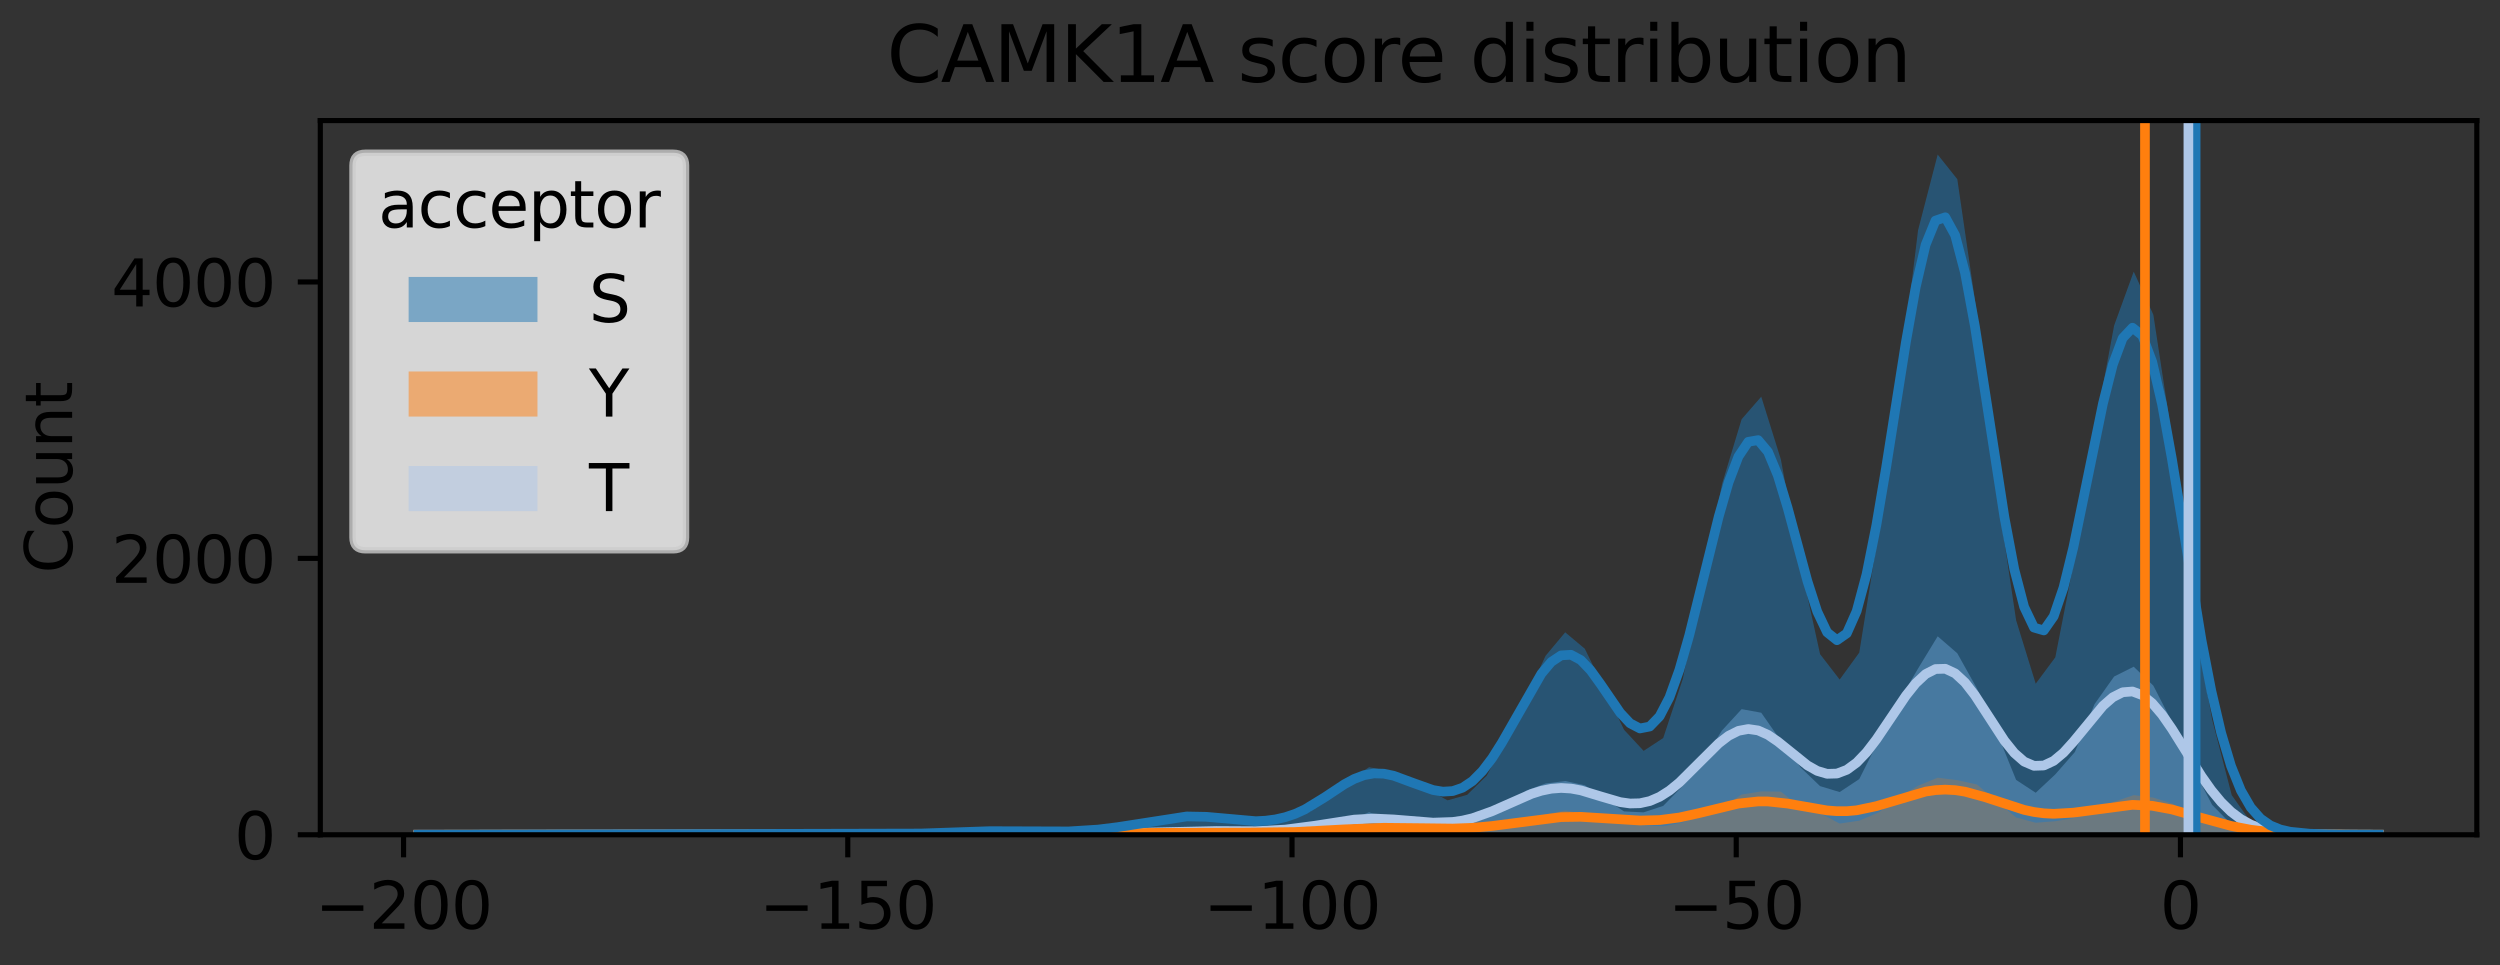 <?xml version="1.0" encoding="utf-8" standalone="no"?>
<!DOCTYPE svg PUBLIC "-//W3C//DTD SVG 1.1//EN"
  "http://www.w3.org/Graphics/SVG/1.1/DTD/svg11.dtd">
<svg xmlns:xlink="http://www.w3.org/1999/xlink" width="388.128pt" height="149.876pt" viewBox="0 0 388.128 149.876" xmlns="http://www.w3.org/2000/svg" version="1.1">
 <rect x="0" y="0" width="388.128" height="149.876" fill="#333333" stroke="none"/>
 <defs>
  <style type="text/css">*{stroke-linejoin: round; stroke-linecap: butt}</style>
 </defs>
 <g id="figure_1">
  <g id="patch_1">
   <path d="M 0 149.876 
L 388.128 149.876 
L 388.128 0 
L 0 0 
L 0 149.876 
z
" style="fill: none"/>
  </g>
  <g id="axes_1">
   <g id="patch_2">
    <path d="M 49.728 129.598 
L 384.528 129.598 
L 384.528 18.718 
L 49.728 18.718 
L 49.728 129.598 
z
" style="fill: none"/>
   </g>
   <g id="FillBetweenPolyCollection_1">
    <path d="M 66.468 129.577 
L 66.468 129.598 
L 69.512 129.598 
L 72.555 129.598 
L 75.599 129.598 
L 78.643 129.598 
L 81.686 129.598 
L 84.73 129.598 
L 87.774 129.598 
L 90.817 129.598 
L 93.861 129.598 
L 96.904 129.598 
L 99.948 129.598 
L 102.992 129.598 
L 106.035 129.598 
L 109.079 129.598 
L 112.123 129.598 
L 115.166 129.598 
L 118.21 129.598 
L 121.254 129.598 
L 124.297 129.598 
L 127.341 129.598 
L 130.384 129.598 
L 133.428 129.598 
L 136.472 129.598 
L 139.515 129.598 
L 142.559 129.598 
L 145.603 129.598 
L 148.646 129.598 
L 151.69 129.598 
L 154.734 129.598 
L 157.777 129.598 
L 160.821 129.598 
L 163.864 129.598 
L 166.908 129.598 
L 169.952 129.598 
L 172.995 129.598 
L 176.039 129.598 
L 179.083 129.598 
L 182.126 129.598 
L 185.17 129.598 
L 188.214 129.598 
L 191.257 129.598 
L 194.301 129.598 
L 197.344 129.598 
L 200.388 129.598 
L 203.432 129.598 
L 206.475 129.598 
L 209.519 129.598 
L 212.563 129.598 
L 215.606 129.598 
L 218.65 129.598 
L 221.694 129.598 
L 224.737 129.598 
L 227.781 129.598 
L 230.824 129.598 
L 233.868 129.598 
L 236.912 129.598 
L 239.955 129.598 
L 242.999 129.598 
L 246.043 129.598 
L 249.086 129.598 
L 252.13 129.598 
L 255.174 129.598 
L 258.217 129.598 
L 261.261 129.598 
L 264.304 129.598 
L 267.348 129.598 
L 270.392 129.598 
L 273.435 129.598 
L 276.479 129.598 
L 279.523 129.598 
L 282.566 129.598 
L 285.61 129.598 
L 288.654 129.598 
L 291.697 129.598 
L 294.741 129.598 
L 297.784 129.598 
L 300.828 129.598 
L 303.872 129.598 
L 306.915 129.598 
L 309.959 129.598 
L 313.003 129.598 
L 316.046 129.598 
L 319.09 129.598 
L 322.134 129.598 
L 325.177 129.598 
L 328.221 129.598 
L 331.264 129.598 
L 334.308 129.598 
L 337.352 129.598 
L 340.395 129.598 
L 343.439 129.598 
L 346.483 129.598 
L 349.526 129.598 
L 352.57 129.598 
L 355.614 129.598 
L 358.657 129.598 
L 361.701 129.598 
L 364.744 129.598 
L 367.788 129.598 
L 367.788 129.598 
L 367.788 129.598 
L 364.744 129.598 
L 361.701 129.577 
L 358.657 129.598 
L 355.614 129.534 
L 352.57 129.426 
L 349.526 129.126 
L 346.483 128.053 
L 343.439 124.964 
L 340.395 119.128 
L 337.352 112.37 
L 334.308 106.449 
L 331.264 103.509 
L 328.221 105.033 
L 325.177 109.323 
L 322.134 116.747 
L 319.09 120.222 
L 316.046 123.076 
L 313.003 121.081 
L 309.959 113.571 
L 306.915 106.878 
L 303.872 101.428 
L 300.828 98.789 
L 297.784 103.788 
L 294.741 108.98 
L 291.697 114.902 
L 288.654 120.952 
L 285.61 122.969 
L 282.566 122.046 
L 279.523 119.128 
L 276.479 115.009 
L 273.435 110.654 
L 270.392 110.096 
L 267.348 113.4 
L 264.304 118.163 
L 261.261 122.003 
L 258.217 125.114 
L 255.174 126.122 
L 252.13 125.972 
L 249.086 123.977 
L 246.043 121.917 
L 242.999 121.252 
L 239.955 121.638 
L 236.912 122.754 
L 233.868 125.329 
L 230.824 126.938 
L 227.781 128.096 
L 224.737 128.118 
L 221.694 127.796 
L 218.65 127.41 
L 215.606 127.281 
L 212.563 126.101 
L 209.519 127.281 
L 206.475 127.839 
L 203.432 128.418 
L 200.388 128.847 
L 197.344 129.212 
L 194.301 129.212 
L 191.257 129.083 
L 188.214 128.954 
L 185.17 128.912 
L 182.126 128.761 
L 179.083 129.105 
L 176.039 129.276 
L 172.995 129.384 
L 169.952 129.534 
L 166.908 129.555 
L 163.864 129.384 
L 160.821 129.512 
L 157.777 129.448 
L 154.734 129.448 
L 151.69 129.341 
L 148.646 129.469 
L 145.603 129.534 
L 142.559 129.555 
L 139.515 129.555 
L 136.472 129.534 
L 133.428 129.577 
L 130.384 129.577 
L 127.341 129.534 
L 124.297 129.577 
L 121.254 129.512 
L 118.21 129.598 
L 115.166 129.555 
L 112.123 129.598 
L 109.079 129.598 
L 106.035 129.598 
L 102.992 129.598 
L 99.948 129.577 
L 96.904 129.598 
L 93.861 129.598 
L 90.817 129.598 
L 87.774 129.598 
L 84.73 129.598 
L 81.686 129.598 
L 78.643 129.598 
L 75.599 129.598 
L 72.555 129.598 
L 69.512 129.598 
L 66.468 129.577 
z
" clip-path="url(#p2d6b8c2fef)" style="fill: #aec7e8; fill-opacity: 0.5"/>
   </g>
   <g id="FillBetweenPolyCollection_2">
    <path d="M 66.468 129.598 
L 66.468 129.598 
L 69.512 129.598 
L 72.555 129.598 
L 75.599 129.598 
L 78.643 129.598 
L 81.686 129.598 
L 84.73 129.598 
L 87.774 129.598 
L 90.817 129.598 
L 93.861 129.598 
L 96.904 129.598 
L 99.948 129.598 
L 102.992 129.598 
L 106.035 129.598 
L 109.079 129.598 
L 112.123 129.598 
L 115.166 129.598 
L 118.21 129.598 
L 121.254 129.598 
L 124.297 129.598 
L 127.341 129.598 
L 130.384 129.598 
L 133.428 129.598 
L 136.472 129.598 
L 139.515 129.598 
L 142.559 129.598 
L 145.603 129.598 
L 148.646 129.598 
L 151.69 129.598 
L 154.734 129.598 
L 157.777 129.598 
L 160.821 129.598 
L 163.864 129.598 
L 166.908 129.598 
L 169.952 129.598 
L 172.995 129.598 
L 176.039 129.598 
L 179.083 129.598 
L 182.126 129.598 
L 185.17 129.598 
L 188.214 129.598 
L 191.257 129.598 
L 194.301 129.598 
L 197.344 129.598 
L 200.388 129.598 
L 203.432 129.598 
L 206.475 129.598 
L 209.519 129.598 
L 212.563 129.598 
L 215.606 129.598 
L 218.65 129.598 
L 221.694 129.598 
L 224.737 129.598 
L 227.781 129.598 
L 230.824 129.598 
L 233.868 129.598 
L 236.912 129.598 
L 239.955 129.598 
L 242.999 129.598 
L 246.043 129.598 
L 249.086 129.598 
L 252.13 129.598 
L 255.174 129.598 
L 258.217 129.598 
L 261.261 129.598 
L 264.304 129.598 
L 267.348 129.598 
L 270.392 129.598 
L 273.435 129.598 
L 276.479 129.598 
L 279.523 129.598 
L 282.566 129.598 
L 285.61 129.598 
L 288.654 129.598 
L 291.697 129.598 
L 294.741 129.598 
L 297.784 129.598 
L 300.828 129.598 
L 303.872 129.598 
L 306.915 129.598 
L 309.959 129.598 
L 313.003 129.598 
L 316.046 129.598 
L 319.09 129.598 
L 322.134 129.598 
L 325.177 129.598 
L 328.221 129.598 
L 331.264 129.598 
L 334.308 129.598 
L 337.352 129.598 
L 340.395 129.598 
L 343.439 129.598 
L 346.483 129.598 
L 349.526 129.598 
L 352.57 129.598 
L 355.614 129.598 
L 358.657 129.598 
L 361.701 129.598 
L 364.744 129.598 
L 367.788 129.598 
L 367.788 129.598 
L 367.788 129.598 
L 364.744 129.577 
L 361.701 129.555 
L 358.657 129.577 
L 355.614 129.534 
L 352.57 129.555 
L 349.526 129.341 
L 346.483 128.954 
L 343.439 128.01 
L 340.395 126.873 
L 337.352 124.792 
L 334.308 123.827 
L 331.264 123.441 
L 328.221 124.47 
L 325.177 125.65 
L 322.134 126.981 
L 319.09 127.496 
L 316.046 127.732 
L 313.003 126.916 
L 309.959 124.342 
L 306.915 121.789 
L 303.872 121.124 
L 300.828 120.737 
L 297.784 121.982 
L 294.741 123.827 
L 291.697 126.122 
L 288.654 127.41 
L 285.61 127.86 
L 282.566 126.251 
L 279.523 125.286 
L 276.479 122.904 
L 273.435 122.861 
L 270.392 123.355 
L 267.348 125.329 
L 264.304 126.401 
L 261.261 127.689 
L 258.217 128.289 
L 255.174 128.139 
L 252.13 127.71 
L 249.086 126.637 
L 246.043 126.358 
L 242.999 125.844 
L 239.955 126.423 
L 236.912 127.388 
L 233.868 128.375 
L 230.824 128.89 
L 227.781 128.976 
L 224.737 129.233 
L 221.694 128.397 
L 218.65 128.289 
L 215.606 128.246 
L 212.563 128.204 
L 209.519 128.633 
L 206.475 129.019 
L 203.432 129.233 
L 200.388 129.384 
L 197.344 129.448 
L 194.301 129.319 
L 191.257 129.083 
L 188.214 129.19 
L 185.17 129.341 
L 182.126 129.19 
L 179.083 129.276 
L 176.039 129.276 
L 172.995 129.448 
L 169.952 129.491 
L 166.908 129.512 
L 163.864 129.512 
L 160.821 129.448 
L 157.777 129.448 
L 154.734 129.469 
L 151.69 129.512 
L 148.646 129.577 
L 145.603 129.577 
L 142.559 129.598 
L 139.515 129.577 
L 136.472 129.598 
L 133.428 129.577 
L 130.384 129.555 
L 127.341 129.577 
L 124.297 129.598 
L 121.254 129.555 
L 118.21 129.577 
L 115.166 129.598 
L 112.123 129.598 
L 109.079 129.577 
L 106.035 129.598 
L 102.992 129.598 
L 99.948 129.598 
L 96.904 129.598 
L 93.861 129.598 
L 90.817 129.598 
L 87.774 129.598 
L 84.73 129.598 
L 81.686 129.598 
L 78.643 129.598 
L 75.599 129.598 
L 72.555 129.598 
L 69.512 129.598 
L 66.468 129.598 
z
" clip-path="url(#p2d6b8c2fef)" style="fill: #ff7f0e; fill-opacity: 0.5"/>
   </g>
   <g id="FillBetweenPolyCollection_3">
    <path d="M 66.468 129.598 
L 66.468 129.598 
L 69.512 129.598 
L 72.555 129.598 
L 75.599 129.598 
L 78.643 129.598 
L 81.686 129.598 
L 84.73 129.598 
L 87.774 129.598 
L 90.817 129.598 
L 93.861 129.598 
L 96.904 129.598 
L 99.948 129.598 
L 102.992 129.598 
L 106.035 129.598 
L 109.079 129.598 
L 112.123 129.598 
L 115.166 129.598 
L 118.21 129.598 
L 121.254 129.598 
L 124.297 129.598 
L 127.341 129.598 
L 130.384 129.598 
L 133.428 129.598 
L 136.472 129.598 
L 139.515 129.598 
L 142.559 129.598 
L 145.603 129.598 
L 148.646 129.598 
L 151.69 129.598 
L 154.734 129.598 
L 157.777 129.598 
L 160.821 129.598 
L 163.864 129.598 
L 166.908 129.598 
L 169.952 129.598 
L 172.995 129.598 
L 176.039 129.598 
L 179.083 129.598 
L 182.126 129.598 
L 185.17 129.598 
L 188.214 129.598 
L 191.257 129.598 
L 194.301 129.598 
L 197.344 129.598 
L 200.388 129.598 
L 203.432 129.598 
L 206.475 129.598 
L 209.519 129.598 
L 212.563 129.598 
L 215.606 129.598 
L 218.65 129.598 
L 221.694 129.598 
L 224.737 129.598 
L 227.781 129.598 
L 230.824 129.598 
L 233.868 129.598 
L 236.912 129.598 
L 239.955 129.598 
L 242.999 129.598 
L 246.043 129.598 
L 249.086 129.598 
L 252.13 129.598 
L 255.174 129.598 
L 258.217 129.598 
L 261.261 129.598 
L 264.304 129.598 
L 267.348 129.598 
L 270.392 129.598 
L 273.435 129.598 
L 276.479 129.598 
L 279.523 129.598 
L 282.566 129.598 
L 285.61 129.598 
L 288.654 129.598 
L 291.697 129.598 
L 294.741 129.598 
L 297.784 129.598 
L 300.828 129.598 
L 303.872 129.598 
L 306.915 129.598 
L 309.959 129.598 
L 313.003 129.598 
L 316.046 129.598 
L 319.09 129.598 
L 322.134 129.598 
L 325.177 129.598 
L 328.221 129.598 
L 331.264 129.598 
L 334.308 129.598 
L 337.352 129.598 
L 340.395 129.598 
L 343.439 129.598 
L 346.483 129.598 
L 349.526 129.598 
L 352.57 129.598 
L 355.614 129.598 
L 358.657 129.598 
L 361.701 129.598 
L 364.744 129.598 
L 367.788 129.598 
L 367.788 129.534 
L 367.788 129.534 
L 364.744 129.598 
L 361.701 129.555 
L 358.657 129.534 
L 355.614 129.384 
L 352.57 129.083 
L 349.526 127.732 
L 346.483 123.462 
L 343.439 111.726 
L 340.395 95.099 
L 337.352 68.817 
L 334.308 48.864 
L 331.264 42.17 
L 328.221 50.538 
L 325.177 66.865 
L 322.134 86.474 
L 319.09 102.05 
L 316.046 106.148 
L 313.003 96.3 
L 309.959 75.94 
L 306.915 48.671 
L 303.872 27.817 
L 300.828 23.998 
L 297.784 35.734 
L 294.741 60.643 
L 291.697 82.333 
L 288.654 101.321 
L 285.61 105.505 
L 282.566 101.557 
L 279.523 87.676 
L 276.479 71.327 
L 273.435 61.587 
L 270.392 65.084 
L 267.348 75.146 
L 264.304 90.636 
L 261.261 105.397 
L 258.217 114.58 
L 255.174 116.575 
L 252.13 113.293 
L 249.086 106.921 
L 246.043 100.72 
L 242.999 98.167 
L 239.955 101.814 
L 236.912 108.337 
L 233.868 114.751 
L 230.824 120.416 
L 227.781 123.398 
L 224.737 124.256 
L 221.694 122.604 
L 218.65 120.845 
L 215.606 119.729 
L 212.563 119.107 
L 209.519 121.038 
L 206.475 122.926 
L 203.432 126.015 
L 200.388 126.981 
L 197.344 127.517 
L 194.301 128.01 
L 191.257 127.431 
L 188.214 126.487 
L 185.17 126.466 
L 182.126 126.788 
L 179.083 127.302 
L 176.039 127.989 
L 172.995 128.783 
L 169.952 128.89 
L 166.908 129.083 
L 163.864 129.19 
L 160.821 129.233 
L 157.777 129.105 
L 154.734 128.933 
L 151.69 129.062 
L 148.646 129.105 
L 145.603 129.276 
L 142.559 129.469 
L 139.515 129.534 
L 136.472 129.469 
L 133.428 129.405 
L 130.384 129.469 
L 127.341 129.405 
L 124.297 129.534 
L 121.254 129.512 
L 118.21 129.555 
L 115.166 129.534 
L 112.123 129.534 
L 109.079 129.577 
L 106.035 129.555 
L 102.992 129.598 
L 99.948 129.577 
L 96.904 129.534 
L 93.861 129.598 
L 90.817 129.534 
L 87.774 129.598 
L 84.73 129.598 
L 81.686 129.598 
L 78.643 129.598 
L 75.599 129.577 
L 72.555 129.598 
L 69.512 129.577 
L 66.468 129.598 
z
" clip-path="url(#p2d6b8c2fef)" style="fill: #1f77b4; fill-opacity: 0.5"/>
   </g>
   <g id="matplotlib.axis_1">
    <g id="xtick_1">
     <g id="line2d_1">
      <defs>
       <path id="m36dce5cb6d" d="M 0 0 
L 0 3.5 
" style="stroke: #000000; stroke-width: 0.8"/>
      </defs>
      <g>
       <use xlink:href="#m36dce5cb6d" x="62.654" y="129.598" style="stroke: #000000; stroke-width: 0.8"/>
      </g>
     </g>
     <g id="text_1">
      <!-- −200 -->
      <g transform="translate(48.92 144.197) scale(0.1 -0.1)">
       <defs>
        <path id="DejaVuSans-2212" d="M 678 2272 
L 4684 2272 
L 4684 1741 
L 678 1741 
L 678 2272 
z
" transform="scale(0.016)"/>
        <path id="DejaVuSans-32" d="M 1228 531 
L 3431 531 
L 3431 0 
L 469 0 
L 469 531 
Q 828 903 1448 1529 
Q 2069 2156 2228 2338 
Q 2531 2678 2651 2914 
Q 2772 3150 2772 3378 
Q 2772 3750 2511 3984 
Q 2250 4219 1831 4219 
Q 1534 4219 1204 4116 
Q 875 4013 500 3803 
L 500 4441 
Q 881 4594 1212 4672 
Q 1544 4750 1819 4750 
Q 2544 4750 2975 4387 
Q 3406 4025 3406 3419 
Q 3406 3131 3298 2873 
Q 3191 2616 2906 2266 
Q 2828 2175 2409 1742 
Q 1991 1309 1228 531 
z
" transform="scale(0.016)"/>
        <path id="DejaVuSans-30" d="M 2034 4250 
Q 1547 4250 1301 3770 
Q 1056 3291 1056 2328 
Q 1056 1369 1301 889 
Q 1547 409 2034 409 
Q 2525 409 2770 889 
Q 3016 1369 3016 2328 
Q 3016 3291 2770 3770 
Q 2525 4250 2034 4250 
z
M 2034 4750 
Q 2819 4750 3233 4129 
Q 3647 3509 3647 2328 
Q 3647 1150 3233 529 
Q 2819 -91 2034 -91 
Q 1250 -91 836 529 
Q 422 1150 422 2328 
Q 422 3509 836 4129 
Q 1250 4750 2034 4750 
z
" transform="scale(0.016)"/>
       </defs>
       <use xlink:href="#DejaVuSans-2212"/>
       <use xlink:href="#DejaVuSans-32" transform="translate(83.789 0)"/>
       <use xlink:href="#DejaVuSans-30" transform="translate(147.412 0)"/>
       <use xlink:href="#DejaVuSans-30" transform="translate(211.035 0)"/>
      </g>
     </g>
    </g>
    <g id="xtick_2">
     <g id="line2d_2">
      <g>
       <use xlink:href="#m36dce5cb6d" x="131.619" y="129.598" style="stroke: #000000; stroke-width: 0.8"/>
      </g>
     </g>
     <g id="text_2">
      <!-- −150 -->
      <g transform="translate(117.886 144.197) scale(0.1 -0.1)">
       <defs>
        <path id="DejaVuSans-31" d="M 794 531 
L 1825 531 
L 1825 4091 
L 703 3866 
L 703 4441 
L 1819 4666 
L 2450 4666 
L 2450 531 
L 3481 531 
L 3481 0 
L 794 0 
L 794 531 
z
" transform="scale(0.016)"/>
        <path id="DejaVuSans-35" d="M 691 4666 
L 3169 4666 
L 3169 4134 
L 1269 4134 
L 1269 2991 
Q 1406 3038 1543 3061 
Q 1681 3084 1819 3084 
Q 2600 3084 3056 2656 
Q 3513 2228 3513 1497 
Q 3513 744 3044 326 
Q 2575 -91 1722 -91 
Q 1428 -91 1123 -41 
Q 819 9 494 109 
L 494 744 
Q 775 591 1075 516 
Q 1375 441 1709 441 
Q 2250 441 2565 725 
Q 2881 1009 2881 1497 
Q 2881 1984 2565 2268 
Q 2250 2553 1709 2553 
Q 1456 2553 1204 2497 
Q 953 2441 691 2322 
L 691 4666 
z
" transform="scale(0.016)"/>
       </defs>
       <use xlink:href="#DejaVuSans-2212"/>
       <use xlink:href="#DejaVuSans-31" transform="translate(83.789 0)"/>
       <use xlink:href="#DejaVuSans-35" transform="translate(147.412 0)"/>
       <use xlink:href="#DejaVuSans-30" transform="translate(211.035 0)"/>
      </g>
     </g>
    </g>
    <g id="xtick_3">
     <g id="line2d_3">
      <g>
       <use xlink:href="#m36dce5cb6d" x="200.585" y="129.598" style="stroke: #000000; stroke-width: 0.8"/>
      </g>
     </g>
     <g id="text_3">
      <!-- −100 -->
      <g transform="translate(186.851 144.197) scale(0.1 -0.1)">
       <use xlink:href="#DejaVuSans-2212"/>
       <use xlink:href="#DejaVuSans-31" transform="translate(83.789 0)"/>
       <use xlink:href="#DejaVuSans-30" transform="translate(147.412 0)"/>
       <use xlink:href="#DejaVuSans-30" transform="translate(211.035 0)"/>
      </g>
     </g>
    </g>
    <g id="xtick_4">
     <g id="line2d_4">
      <g>
       <use xlink:href="#m36dce5cb6d" x="269.55" y="129.598" style="stroke: #000000; stroke-width: 0.8"/>
      </g>
     </g>
     <g id="text_4">
      <!-- −50 -->
      <g transform="translate(258.998 144.197) scale(0.1 -0.1)">
       <use xlink:href="#DejaVuSans-2212"/>
       <use xlink:href="#DejaVuSans-35" transform="translate(83.789 0)"/>
       <use xlink:href="#DejaVuSans-30" transform="translate(147.412 0)"/>
      </g>
     </g>
    </g>
    <g id="xtick_5">
     <g id="line2d_5">
      <g>
       <use xlink:href="#m36dce5cb6d" x="338.516" y="129.598" style="stroke: #000000; stroke-width: 0.8"/>
      </g>
     </g>
     <g id="text_5">
      <!-- 0 -->
      <g transform="translate(335.334 144.197) scale(0.1 -0.1)">
       <use xlink:href="#DejaVuSans-30"/>
      </g>
     </g>
    </g>
   </g>
   <g id="matplotlib.axis_2">
    <g id="ytick_1">
     <g id="line2d_6">
      <defs>
       <path id="m2e98bd8671" d="M 0 0 
L -3.5 0 
" style="stroke: #000000; stroke-width: 0.8"/>
      </defs>
      <g>
       <use xlink:href="#m2e98bd8671" x="49.728" y="129.598" style="stroke: #000000; stroke-width: 0.8"/>
      </g>
     </g>
     <g id="text_6">
      <!-- 0 -->
      <g transform="translate(36.366 133.397) scale(0.1 -0.1)">
       <use xlink:href="#DejaVuSans-30"/>
      </g>
     </g>
    </g>
    <g id="ytick_2">
     <g id="line2d_7">
      <g>
       <use xlink:href="#m2e98bd8671" x="49.728" y="86.689" style="stroke: #000000; stroke-width: 0.8"/>
      </g>
     </g>
     <g id="text_7">
      <!-- 2000 -->
      <g transform="translate(17.278 90.488) scale(0.1 -0.1)">
       <use xlink:href="#DejaVuSans-32"/>
       <use xlink:href="#DejaVuSans-30" transform="translate(63.623 0)"/>
       <use xlink:href="#DejaVuSans-30" transform="translate(127.246 0)"/>
       <use xlink:href="#DejaVuSans-30" transform="translate(190.869 0)"/>
      </g>
     </g>
    </g>
    <g id="ytick_3">
     <g id="line2d_8">
      <g>
       <use xlink:href="#m2e98bd8671" x="49.728" y="43.779" style="stroke: #000000; stroke-width: 0.8"/>
      </g>
     </g>
     <g id="text_8">
      <!-- 4000 -->
      <g transform="translate(17.278 47.579) scale(0.1 -0.1)">
       <defs>
        <path id="DejaVuSans-34" d="M 2419 4116 
L 825 1625 
L 2419 1625 
L 2419 4116 
z
M 2253 4666 
L 3047 4666 
L 3047 1625 
L 3713 1625 
L 3713 1100 
L 3047 1100 
L 3047 0 
L 2419 0 
L 2419 1100 
L 313 1100 
L 313 1709 
L 2253 4666 
z
" transform="scale(0.016)"/>
       </defs>
       <use xlink:href="#DejaVuSans-34"/>
       <use xlink:href="#DejaVuSans-30" transform="translate(63.623 0)"/>
       <use xlink:href="#DejaVuSans-30" transform="translate(127.246 0)"/>
       <use xlink:href="#DejaVuSans-30" transform="translate(190.869 0)"/>
      </g>
     </g>
    </g>
    <g id="text_9">
     <!-- Count -->
     <g transform="translate(11.198 89.007) rotate(-90) scale(0.1 -0.1)">
      <defs>
       <path id="DejaVuSans-43" d="M 4122 4306 
L 4122 3641 
Q 3803 3938 3442 4084 
Q 3081 4231 2675 4231 
Q 1875 4231 1450 3742 
Q 1025 3253 1025 2328 
Q 1025 1406 1450 917 
Q 1875 428 2675 428 
Q 3081 428 3442 575 
Q 3803 722 4122 1019 
L 4122 359 
Q 3791 134 3420 21 
Q 3050 -91 2638 -91 
Q 1578 -91 968 557 
Q 359 1206 359 2328 
Q 359 3453 968 4101 
Q 1578 4750 2638 4750 
Q 3056 4750 3426 4639 
Q 3797 4528 4122 4306 
z
" transform="scale(0.016)"/>
       <path id="DejaVuSans-6f" d="M 1959 3097 
Q 1497 3097 1228 2736 
Q 959 2375 959 1747 
Q 959 1119 1226 758 
Q 1494 397 1959 397 
Q 2419 397 2687 759 
Q 2956 1122 2956 1747 
Q 2956 2369 2687 2733 
Q 2419 3097 1959 3097 
z
M 1959 3584 
Q 2709 3584 3137 3096 
Q 3566 2609 3566 1747 
Q 3566 888 3137 398 
Q 2709 -91 1959 -91 
Q 1206 -91 779 398 
Q 353 888 353 1747 
Q 353 2609 779 3096 
Q 1206 3584 1959 3584 
z
" transform="scale(0.016)"/>
       <path id="DejaVuSans-75" d="M 544 1381 
L 544 3500 
L 1119 3500 
L 1119 1403 
Q 1119 906 1312 657 
Q 1506 409 1894 409 
Q 2359 409 2629 706 
Q 2900 1003 2900 1516 
L 2900 3500 
L 3475 3500 
L 3475 0 
L 2900 0 
L 2900 538 
Q 2691 219 2414 64 
Q 2138 -91 1772 -91 
Q 1169 -91 856 284 
Q 544 659 544 1381 
z
M 1991 3584 
L 1991 3584 
z
" transform="scale(0.016)"/>
       <path id="DejaVuSans-6e" d="M 3513 2113 
L 3513 0 
L 2938 0 
L 2938 2094 
Q 2938 2591 2744 2837 
Q 2550 3084 2163 3084 
Q 1697 3084 1428 2787 
Q 1159 2491 1159 1978 
L 1159 0 
L 581 0 
L 581 3500 
L 1159 3500 
L 1159 2956 
Q 1366 3272 1645 3428 
Q 1925 3584 2291 3584 
Q 2894 3584 3203 3211 
Q 3513 2838 3513 2113 
z
" transform="scale(0.016)"/>
       <path id="DejaVuSans-74" d="M 1172 4494 
L 1172 3500 
L 2356 3500 
L 2356 3053 
L 1172 3053 
L 1172 1153 
Q 1172 725 1289 603 
Q 1406 481 1766 481 
L 2356 481 
L 2356 0 
L 1766 0 
Q 1100 0 847 248 
Q 594 497 594 1153 
L 594 3053 
L 172 3053 
L 172 3500 
L 594 3500 
L 594 4494 
L 1172 4494 
z
" transform="scale(0.016)"/>
      </defs>
      <use xlink:href="#DejaVuSans-43"/>
      <use xlink:href="#DejaVuSans-6f" transform="translate(69.824 0)"/>
      <use xlink:href="#DejaVuSans-75" transform="translate(131.006 0)"/>
      <use xlink:href="#DejaVuSans-6e" transform="translate(194.385 0)"/>
      <use xlink:href="#DejaVuSans-74" transform="translate(257.764 0)"/>
     </g>
    </g>
   </g>
   <g id="line2d_9">
    <path d="M 64.946 129.592 
L 144.479 129.513 
L 158.244 129.45 
L 170.479 129.428 
L 188.833 129.013 
L 194.951 129.047 
L 199.539 128.794 
L 204.128 128.196 
L 210.246 127.245 
L 213.304 127.077 
L 216.363 127.219 
L 222.481 127.714 
L 225.54 127.61 
L 227.07 127.387 
L 228.599 127.03 
L 231.658 125.941 
L 237.776 123.246 
L 239.305 122.763 
L 240.835 122.449 
L 242.364 122.333 
L 243.894 122.424 
L 245.423 122.703 
L 248.482 123.633 
L 251.541 124.53 
L 253.071 124.745 
L 254.6 124.707 
L 256.129 124.368 
L 257.659 123.71 
L 259.188 122.739 
L 260.718 121.492 
L 263.777 118.446 
L 266.836 115.407 
L 268.365 114.233 
L 269.895 113.463 
L 271.424 113.178 
L 272.954 113.401 
L 274.483 114.086 
L 276.013 115.128 
L 280.601 118.82 
L 282.13 119.684 
L 283.66 120.138 
L 285.189 120.096 
L 286.719 119.516 
L 288.248 118.4 
L 289.778 116.797 
L 291.307 114.803 
L 295.896 107.998 
L 297.425 106.08 
L 298.955 104.652 
L 300.484 103.869 
L 302.013 103.826 
L 303.543 104.544 
L 305.072 105.96 
L 306.602 107.935 
L 311.19 114.994 
L 312.72 116.9 
L 314.249 118.239 
L 315.779 118.897 
L 317.308 118.846 
L 318.838 118.128 
L 320.367 116.848 
L 321.897 115.158 
L 326.485 109.586 
L 328.014 108.251 
L 329.544 107.473 
L 331.073 107.354 
L 332.603 107.929 
L 334.132 109.161 
L 335.662 110.952 
L 337.191 113.155 
L 341.78 120.5 
L 343.309 122.668 
L 344.838 124.52 
L 346.368 126.019 
L 347.897 127.17 
L 349.427 128.01 
L 350.956 128.594 
L 352.486 128.982 
L 355.545 129.381 
L 360.133 129.557 
L 369.31 129.597 
L 369.31 129.597 
" clip-path="url(#p2d6b8c2fef)" style="fill: none; stroke: #aec7e8; stroke-width: 1.5; stroke-linecap: square"/>
   </g>
   <g id="line2d_10">
    <path d="M 64.946 129.598 
L 156.714 129.492 
L 179.656 129.3 
L 193.421 129.262 
L 201.069 129.168 
L 208.716 128.758 
L 214.834 128.511 
L 220.952 128.576 
L 225.54 128.633 
L 228.599 128.52 
L 231.658 128.235 
L 242.364 126.858 
L 245.423 126.814 
L 250.012 127.1 
L 254.6 127.388 
L 257.659 127.311 
L 260.718 126.917 
L 263.777 126.24 
L 269.895 124.754 
L 272.954 124.422 
L 274.483 124.428 
L 277.542 124.758 
L 283.66 125.82 
L 285.189 125.939 
L 286.719 125.936 
L 288.248 125.8 
L 291.307 125.155 
L 298.955 122.892 
L 300.484 122.666 
L 302.013 122.59 
L 303.543 122.673 
L 305.072 122.909 
L 308.131 123.745 
L 314.249 125.736 
L 315.779 126.062 
L 317.308 126.266 
L 318.838 126.345 
L 321.897 126.167 
L 331.073 124.952 
L 334.132 125.102 
L 337.191 125.667 
L 341.78 126.972 
L 346.368 128.223 
L 349.427 128.814 
L 352.486 129.192 
L 357.074 129.463 
L 364.722 129.572 
L 369.31 129.587 
L 369.31 129.587 
" clip-path="url(#p2d6b8c2fef)" style="fill: none; stroke: #ff7f0e; stroke-width: 1.5; stroke-linecap: square"/>
   </g>
   <g id="line2d_11">
    <path d="M 64.946 129.593 
L 142.949 129.404 
L 153.655 129.038 
L 165.891 129.08 
L 170.479 128.791 
L 173.538 128.412 
L 184.245 126.753 
L 187.304 126.812 
L 194.951 127.49 
L 196.48 127.412 
L 198.01 127.212 
L 199.539 126.867 
L 201.069 126.353 
L 202.598 125.653 
L 205.657 123.783 
L 208.716 121.757 
L 210.246 120.93 
L 211.775 120.349 
L 213.304 120.074 
L 214.834 120.115 
L 216.363 120.433 
L 219.422 121.562 
L 222.481 122.652 
L 224.011 122.905 
L 225.54 122.815 
L 227.07 122.288 
L 228.599 121.264 
L 230.129 119.725 
L 231.658 117.705 
L 233.188 115.28 
L 239.305 104.588 
L 240.835 102.768 
L 242.364 101.749 
L 243.894 101.654 
L 245.423 102.478 
L 246.953 104.077 
L 248.482 106.197 
L 251.541 110.662 
L 253.071 112.296 
L 254.6 113.094 
L 256.129 112.794 
L 257.659 111.21 
L 259.188 108.263 
L 260.718 104.011 
L 262.247 98.671 
L 266.836 80.188 
L 268.365 74.884 
L 269.895 70.871 
L 271.424 68.59 
L 272.954 68.329 
L 274.483 70.148 
L 276.013 73.826 
L 277.542 78.874 
L 280.601 90.21 
L 282.13 94.95 
L 283.66 98.17 
L 285.189 99.393 
L 286.719 98.329 
L 288.248 94.883 
L 289.778 89.173 
L 291.307 81.532 
L 292.837 72.486 
L 295.896 53.093 
L 297.425 44.536 
L 298.955 37.998 
L 300.484 34.247 
L 302.013 33.731 
L 303.543 36.53 
L 305.072 42.365 
L 306.602 50.622 
L 311.19 80.296 
L 312.72 88.381 
L 314.249 94.227 
L 315.779 97.432 
L 317.308 97.875 
L 318.838 95.683 
L 320.367 91.202 
L 321.897 84.954 
L 326.485 62.65 
L 328.014 56.613 
L 329.544 52.499 
L 331.073 50.878 
L 332.603 52.094 
L 334.132 56.172 
L 335.662 62.777 
L 337.191 71.248 
L 341.78 99.342 
L 343.309 107.243 
L 344.838 113.787 
L 346.368 118.916 
L 347.897 122.712 
L 349.427 125.358 
L 350.956 127.089 
L 352.486 128.154 
L 354.015 128.777 
L 355.545 129.128 
L 358.604 129.436 
L 363.192 129.557 
L 369.31 129.576 
L 369.31 129.576 
" clip-path="url(#p2d6b8c2fef)" style="fill: none; stroke: #1f77b4; stroke-width: 1.5; stroke-linecap: square"/>
   </g>
   <g id="line2d_12">
    <path d="M 340.874 129.598 
L 340.874 18.718 
" clip-path="url(#p2d6b8c2fef)" style="fill: none; stroke: #1f77b4; stroke-width: 1.5; stroke-linecap: square"/>
   </g>
   <g id="line2d_13">
    <path d="M 339.751 129.598 
L 339.751 18.718 
" clip-path="url(#p2d6b8c2fef)" style="fill: none; stroke: #aec7e8; stroke-width: 1.5; stroke-linecap: square"/>
   </g>
   <g id="line2d_14">
    <path d="M 333.008 129.598 
L 333.008 18.718 
" clip-path="url(#p2d6b8c2fef)" style="fill: none; stroke: #ff7f0e; stroke-width: 1.5; stroke-linecap: square"/>
   </g>
   <g id="patch_3">
    <path d="M 49.728 129.598 
L 49.728 18.718 
" style="fill: none; stroke: #000000; stroke-width: 0.8; stroke-linejoin: miter; stroke-linecap: square"/>
   </g>
   <g id="patch_4">
    <path d="M 384.528 129.598 
L 384.528 18.718 
" style="fill: none; stroke: #000000; stroke-width: 0.8; stroke-linejoin: miter; stroke-linecap: square"/>
   </g>
   <g id="patch_5">
    <path d="M 49.728 129.598 
L 384.528 129.598 
" style="fill: none; stroke: #000000; stroke-width: 0.8; stroke-linejoin: miter; stroke-linecap: square"/>
   </g>
   <g id="patch_6">
    <path d="M 49.728 18.718 
L 384.528 18.718 
" style="fill: none; stroke: #000000; stroke-width: 0.8; stroke-linejoin: miter; stroke-linecap: square"/>
   </g>
   <g id="text_10">
    <!-- CAMK1A score distribution -->
    <g transform="translate(137.676 12.718) scale(0.12 -0.12)">
     <defs>
      <path id="DejaVuSans-41" d="M 2188 4044 
L 1331 1722 
L 3047 1722 
L 2188 4044 
z
M 1831 4666 
L 2547 4666 
L 4325 0 
L 3669 0 
L 3244 1197 
L 1141 1197 
L 716 0 
L 50 0 
L 1831 4666 
z
" transform="scale(0.016)"/>
      <path id="DejaVuSans-4d" d="M 628 4666 
L 1569 4666 
L 2759 1491 
L 3956 4666 
L 4897 4666 
L 4897 0 
L 4281 0 
L 4281 4097 
L 3078 897 
L 2444 897 
L 1241 4097 
L 1241 0 
L 628 0 
L 628 4666 
z
" transform="scale(0.016)"/>
      <path id="DejaVuSans-4b" d="M 628 4666 
L 1259 4666 
L 1259 2694 
L 3353 4666 
L 4166 4666 
L 1850 2491 
L 4331 0 
L 3500 0 
L 1259 2247 
L 1259 0 
L 628 0 
L 628 4666 
z
" transform="scale(0.016)"/>
      <path id="DejaVuSans-20" transform="scale(0.016)"/>
      <path id="DejaVuSans-73" d="M 2834 3397 
L 2834 2853 
Q 2591 2978 2328 3040 
Q 2066 3103 1784 3103 
Q 1356 3103 1142 2972 
Q 928 2841 928 2578 
Q 928 2378 1081 2264 
Q 1234 2150 1697 2047 
L 1894 2003 
Q 2506 1872 2764 1633 
Q 3022 1394 3022 966 
Q 3022 478 2636 193 
Q 2250 -91 1575 -91 
Q 1294 -91 989 -36 
Q 684 19 347 128 
L 347 722 
Q 666 556 975 473 
Q 1284 391 1588 391 
Q 1994 391 2212 530 
Q 2431 669 2431 922 
Q 2431 1156 2273 1281 
Q 2116 1406 1581 1522 
L 1381 1569 
Q 847 1681 609 1914 
Q 372 2147 372 2553 
Q 372 3047 722 3315 
Q 1072 3584 1716 3584 
Q 2034 3584 2315 3537 
Q 2597 3491 2834 3397 
z
" transform="scale(0.016)"/>
      <path id="DejaVuSans-63" d="M 3122 3366 
L 3122 2828 
Q 2878 2963 2633 3030 
Q 2388 3097 2138 3097 
Q 1578 3097 1268 2742 
Q 959 2388 959 1747 
Q 959 1106 1268 751 
Q 1578 397 2138 397 
Q 2388 397 2633 464 
Q 2878 531 3122 666 
L 3122 134 
Q 2881 22 2623 -34 
Q 2366 -91 2075 -91 
Q 1284 -91 818 406 
Q 353 903 353 1747 
Q 353 2603 823 3093 
Q 1294 3584 2113 3584 
Q 2378 3584 2631 3529 
Q 2884 3475 3122 3366 
z
" transform="scale(0.016)"/>
      <path id="DejaVuSans-72" d="M 2631 2963 
Q 2534 3019 2420 3045 
Q 2306 3072 2169 3072 
Q 1681 3072 1420 2755 
Q 1159 2438 1159 1844 
L 1159 0 
L 581 0 
L 581 3500 
L 1159 3500 
L 1159 2956 
Q 1341 3275 1631 3429 
Q 1922 3584 2338 3584 
Q 2397 3584 2469 3576 
Q 2541 3569 2628 3553 
L 2631 2963 
z
" transform="scale(0.016)"/>
      <path id="DejaVuSans-65" d="M 3597 1894 
L 3597 1613 
L 953 1613 
Q 991 1019 1311 708 
Q 1631 397 2203 397 
Q 2534 397 2845 478 
Q 3156 559 3463 722 
L 3463 178 
Q 3153 47 2828 -22 
Q 2503 -91 2169 -91 
Q 1331 -91 842 396 
Q 353 884 353 1716 
Q 353 2575 817 3079 
Q 1281 3584 2069 3584 
Q 2775 3584 3186 3129 
Q 3597 2675 3597 1894 
z
M 3022 2063 
Q 3016 2534 2758 2815 
Q 2500 3097 2075 3097 
Q 1594 3097 1305 2825 
Q 1016 2553 972 2059 
L 3022 2063 
z
" transform="scale(0.016)"/>
      <path id="DejaVuSans-64" d="M 2906 2969 
L 2906 4863 
L 3481 4863 
L 3481 0 
L 2906 0 
L 2906 525 
Q 2725 213 2448 61 
Q 2172 -91 1784 -91 
Q 1150 -91 751 415 
Q 353 922 353 1747 
Q 353 2572 751 3078 
Q 1150 3584 1784 3584 
Q 2172 3584 2448 3432 
Q 2725 3281 2906 2969 
z
M 947 1747 
Q 947 1113 1208 752 
Q 1469 391 1925 391 
Q 2381 391 2643 752 
Q 2906 1113 2906 1747 
Q 2906 2381 2643 2742 
Q 2381 3103 1925 3103 
Q 1469 3103 1208 2742 
Q 947 2381 947 1747 
z
" transform="scale(0.016)"/>
      <path id="DejaVuSans-69" d="M 603 3500 
L 1178 3500 
L 1178 0 
L 603 0 
L 603 3500 
z
M 603 4863 
L 1178 4863 
L 1178 4134 
L 603 4134 
L 603 4863 
z
" transform="scale(0.016)"/>
      <path id="DejaVuSans-62" d="M 3116 1747 
Q 3116 2381 2855 2742 
Q 2594 3103 2138 3103 
Q 1681 3103 1420 2742 
Q 1159 2381 1159 1747 
Q 1159 1113 1420 752 
Q 1681 391 2138 391 
Q 2594 391 2855 752 
Q 3116 1113 3116 1747 
z
M 1159 2969 
Q 1341 3281 1617 3432 
Q 1894 3584 2278 3584 
Q 2916 3584 3314 3078 
Q 3713 2572 3713 1747 
Q 3713 922 3314 415 
Q 2916 -91 2278 -91 
Q 1894 -91 1617 61 
Q 1341 213 1159 525 
L 1159 0 
L 581 0 
L 581 4863 
L 1159 4863 
L 1159 2969 
z
" transform="scale(0.016)"/>
     </defs>
     <use xlink:href="#DejaVuSans-43"/>
     <use xlink:href="#DejaVuSans-41" transform="translate(69.824 0)"/>
     <use xlink:href="#DejaVuSans-4d" transform="translate(138.232 0)"/>
     <use xlink:href="#DejaVuSans-4b" transform="translate(224.512 0)"/>
     <use xlink:href="#DejaVuSans-31" transform="translate(290.088 0)"/>
     <use xlink:href="#DejaVuSans-41" transform="translate(353.711 0)"/>
     <use xlink:href="#DejaVuSans-20" transform="translate(422.119 0)"/>
     <use xlink:href="#DejaVuSans-73" transform="translate(453.906 0)"/>
     <use xlink:href="#DejaVuSans-63" transform="translate(506.006 0)"/>
     <use xlink:href="#DejaVuSans-6f" transform="translate(560.986 0)"/>
     <use xlink:href="#DejaVuSans-72" transform="translate(622.168 0)"/>
     <use xlink:href="#DejaVuSans-65" transform="translate(661.031 0)"/>
     <use xlink:href="#DejaVuSans-20" transform="translate(722.555 0)"/>
     <use xlink:href="#DejaVuSans-64" transform="translate(754.342 0)"/>
     <use xlink:href="#DejaVuSans-69" transform="translate(817.818 0)"/>
     <use xlink:href="#DejaVuSans-73" transform="translate(845.602 0)"/>
     <use xlink:href="#DejaVuSans-74" transform="translate(897.701 0)"/>
     <use xlink:href="#DejaVuSans-72" transform="translate(936.91 0)"/>
     <use xlink:href="#DejaVuSans-69" transform="translate(978.023 0)"/>
     <use xlink:href="#DejaVuSans-62" transform="translate(1005.807 0)"/>
     <use xlink:href="#DejaVuSans-75" transform="translate(1069.283 0)"/>
     <use xlink:href="#DejaVuSans-74" transform="translate(1132.662 0)"/>
     <use xlink:href="#DejaVuSans-69" transform="translate(1171.871 0)"/>
     <use xlink:href="#DejaVuSans-6f" transform="translate(1199.654 0)"/>
     <use xlink:href="#DejaVuSans-6e" transform="translate(1260.836 0)"/>
    </g>
   </g>
   <g id="legend_1">
    <g id="patch_7">
     <path d="M 56.728 85.431 
L 104.505 85.431 
Q 106.505 85.431 106.505 83.431 
L 106.505 25.718 
Q 106.505 23.718 104.505 23.718 
L 56.728 23.718 
Q 54.728 23.718 54.728 25.718 
L 54.728 83.431 
Q 54.728 85.431 56.728 85.431 
z
" style="fill: #ffffff; opacity: 0.8; stroke: #cccccc; stroke-linejoin: miter"/>
    </g>
    <g id="text_11">
     <!-- acceptor -->
     <g transform="translate(58.728 35.317) scale(0.1 -0.1)">
      <defs>
       <path id="DejaVuSans-61" d="M 2194 1759 
Q 1497 1759 1228 1600 
Q 959 1441 959 1056 
Q 959 750 1161 570 
Q 1363 391 1709 391 
Q 2188 391 2477 730 
Q 2766 1069 2766 1631 
L 2766 1759 
L 2194 1759 
z
M 3341 1997 
L 3341 0 
L 2766 0 
L 2766 531 
Q 2569 213 2275 61 
Q 1981 -91 1556 -91 
Q 1019 -91 701 211 
Q 384 513 384 1019 
Q 384 1609 779 1909 
Q 1175 2209 1959 2209 
L 2766 2209 
L 2766 2266 
Q 2766 2663 2505 2880 
Q 2244 3097 1772 3097 
Q 1472 3097 1187 3025 
Q 903 2953 641 2809 
L 641 3341 
Q 956 3463 1253 3523 
Q 1550 3584 1831 3584 
Q 2591 3584 2966 3190 
Q 3341 2797 3341 1997 
z
" transform="scale(0.016)"/>
       <path id="DejaVuSans-70" d="M 1159 525 
L 1159 -1331 
L 581 -1331 
L 581 3500 
L 1159 3500 
L 1159 2969 
Q 1341 3281 1617 3432 
Q 1894 3584 2278 3584 
Q 2916 3584 3314 3078 
Q 3713 2572 3713 1747 
Q 3713 922 3314 415 
Q 2916 -91 2278 -91 
Q 1894 -91 1617 61 
Q 1341 213 1159 525 
z
M 3116 1747 
Q 3116 2381 2855 2742 
Q 2594 3103 2138 3103 
Q 1681 3103 1420 2742 
Q 1159 2381 1159 1747 
Q 1159 1113 1420 752 
Q 1681 391 2138 391 
Q 2594 391 2855 752 
Q 3116 1113 3116 1747 
z
" transform="scale(0.016)"/>
      </defs>
      <use xlink:href="#DejaVuSans-61"/>
      <use xlink:href="#DejaVuSans-63" transform="translate(61.279 0)"/>
      <use xlink:href="#DejaVuSans-63" transform="translate(116.26 0)"/>
      <use xlink:href="#DejaVuSans-65" transform="translate(171.24 0)"/>
      <use xlink:href="#DejaVuSans-70" transform="translate(232.764 0)"/>
      <use xlink:href="#DejaVuSans-74" transform="translate(296.24 0)"/>
      <use xlink:href="#DejaVuSans-6f" transform="translate(335.449 0)"/>
      <use xlink:href="#DejaVuSans-72" transform="translate(396.631 0)"/>
     </g>
    </g>
    <g id="patch_8">
     <path d="M 63.442 49.995 
L 83.442 49.995 
L 83.442 42.995 
L 63.442 42.995 
z
" style="fill: #1f77b4; fill-opacity: 0.5"/>
    </g>
    <g id="text_12">
     <!-- S -->
     <g transform="translate(91.442 49.995) scale(0.1 -0.1)">
      <defs>
       <path id="DejaVuSans-53" d="M 3425 4513 
L 3425 3897 
Q 3066 4069 2747 4153 
Q 2428 4238 2131 4238 
Q 1616 4238 1336 4038 
Q 1056 3838 1056 3469 
Q 1056 3159 1242 3001 
Q 1428 2844 1947 2747 
L 2328 2669 
Q 3034 2534 3370 2195 
Q 3706 1856 3706 1288 
Q 3706 609 3251 259 
Q 2797 -91 1919 -91 
Q 1588 -91 1214 -16 
Q 841 59 441 206 
L 441 856 
Q 825 641 1194 531 
Q 1563 422 1919 422 
Q 2459 422 2753 634 
Q 3047 847 3047 1241 
Q 3047 1584 2836 1778 
Q 2625 1972 2144 2069 
L 1759 2144 
Q 1053 2284 737 2584 
Q 422 2884 422 3419 
Q 422 4038 858 4394 
Q 1294 4750 2059 4750 
Q 2388 4750 2728 4690 
Q 3069 4631 3425 4513 
z
" transform="scale(0.016)"/>
      </defs>
      <use xlink:href="#DejaVuSans-53"/>
     </g>
    </g>
    <g id="patch_9">
     <path d="M 63.442 64.673 
L 83.442 64.673 
L 83.442 57.673 
L 63.442 57.673 
z
" style="fill: #ff7f0e; fill-opacity: 0.5"/>
    </g>
    <g id="text_13">
     <!-- Y -->
     <g transform="translate(91.442 64.673) scale(0.1 -0.1)">
      <defs>
       <path id="DejaVuSans-59" d="M -13 4666 
L 666 4666 
L 1959 2747 
L 3244 4666 
L 3922 4666 
L 2272 2222 
L 2272 0 
L 1638 0 
L 1638 2222 
L -13 4666 
z
" transform="scale(0.016)"/>
      </defs>
      <use xlink:href="#DejaVuSans-59"/>
     </g>
    </g>
    <g id="patch_10">
     <path d="M 63.442 79.351 
L 83.442 79.351 
L 83.442 72.351 
L 63.442 72.351 
z
" style="fill: #aec7e8; fill-opacity: 0.5"/>
    </g>
    <g id="text_14">
     <!-- T -->
     <g transform="translate(91.442 79.351) scale(0.1 -0.1)">
      <defs>
       <path id="DejaVuSans-54" d="M -19 4666 
L 3928 4666 
L 3928 4134 
L 2272 4134 
L 2272 0 
L 1638 0 
L 1638 4134 
L -19 4134 
L -19 4666 
z
" transform="scale(0.016)"/>
      </defs>
      <use xlink:href="#DejaVuSans-54"/>
     </g>
    </g>
   </g>
  </g>
 </g>
 <defs>
  <clipPath id="p2d6b8c2fef">
   <rect x="49.728" y="18.718" width="334.8" height="110.88"/>
  </clipPath>
 </defs>
</svg>
